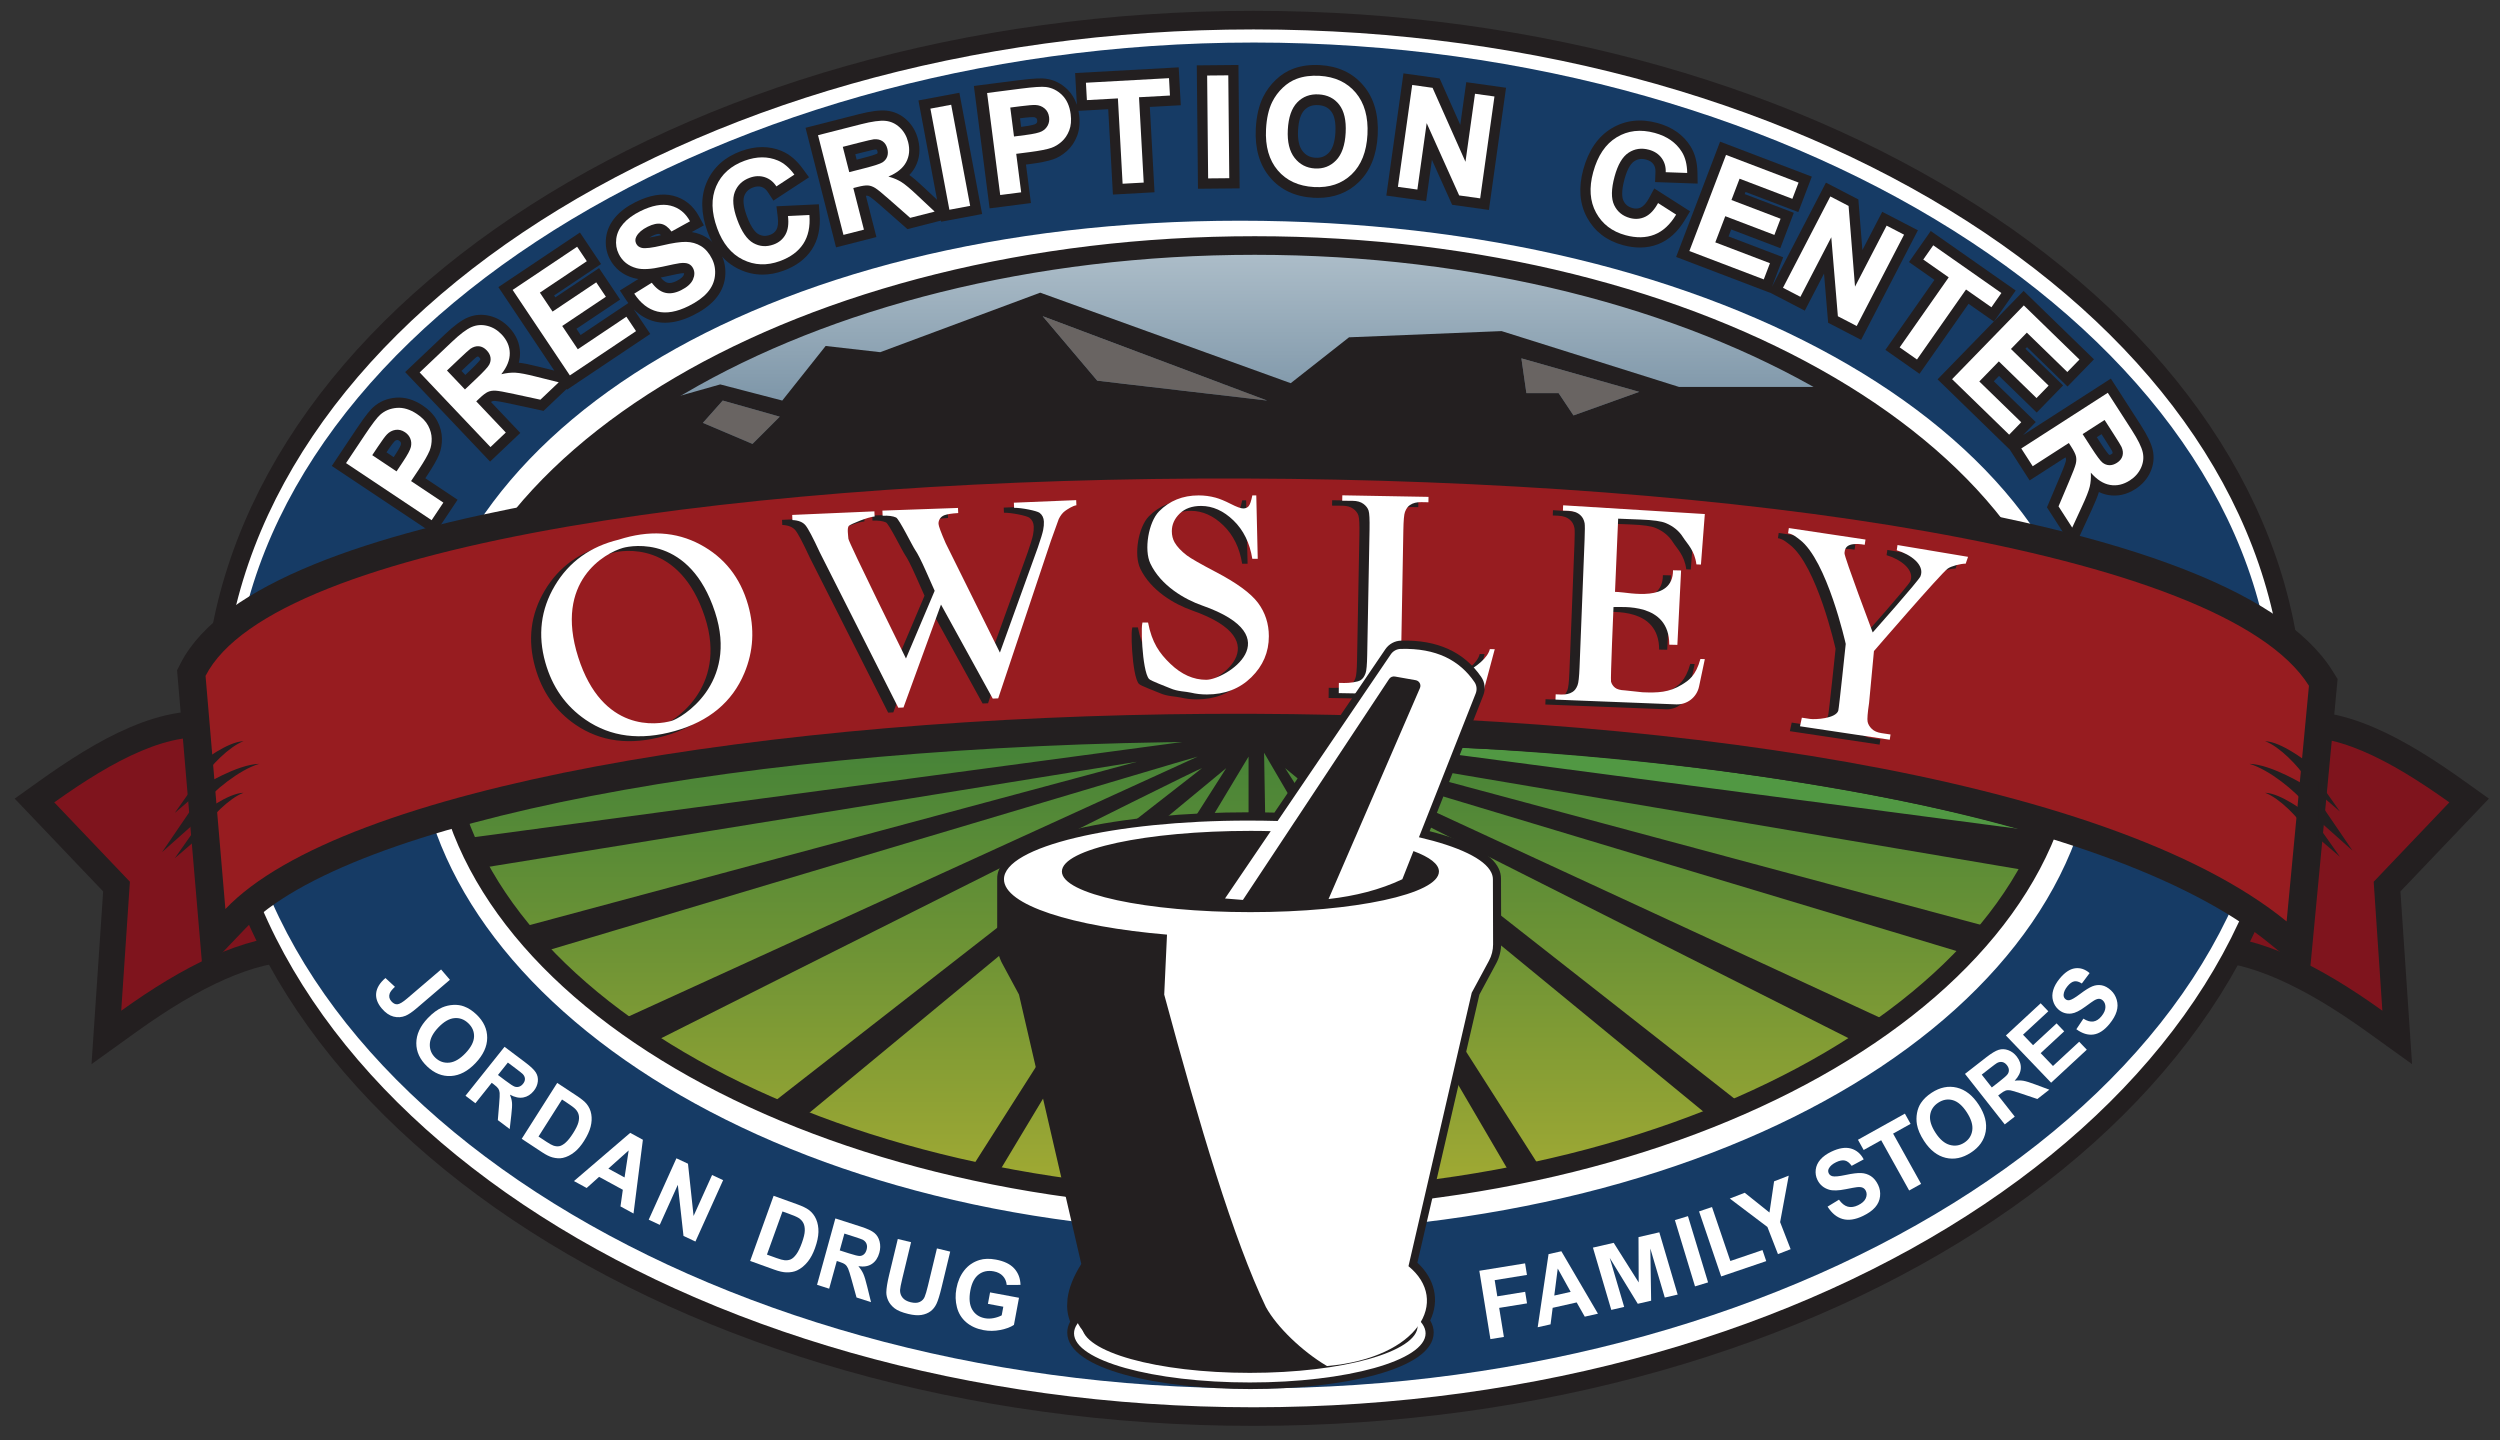 <?xml version="1.0" encoding="UTF-8"?>
<svg xmlns="http://www.w3.org/2000/svg" xmlns:xlink="http://www.w3.org/1999/xlink" viewBox="0 0 671.93 387.135">
  <rect x="0" y="0" width="671.93" height="387.135" fill="#333333" stroke="none"/>
  <defs>
    <linearGradient id="linear-gradient" x1="335.746" y1="108.322" x2="335.746" y2="337.322" gradientUnits="userSpaceOnUse">
      <stop offset=".385" stop-color="#438238"/>
      <stop offset=".638" stop-color="#6d9335"/>
      <stop offset=".965" stop-color="#a9ad33"/>
    </linearGradient>
    <linearGradient id="linear-gradient-2" x1="334.079" y1="13.322" x2="334.079" y2="218.205" gradientUnits="userSpaceOnUse">
      <stop offset=".028" stop-color="#e2e9ee"/>
      <stop offset=".223" stop-color="#b7c6d0"/>
      <stop offset=".652" stop-color="#507089"/>
    </linearGradient>
  </defs>
  <g id="Layer_37" data-name="Layer 37">
    <g>
      <path d="M668.947,214.646l-6.565-4.688c-15.31-10.928-33.203-21.63-49.833-18.155l-3.679.769-26.146,65.574,10.137.175c11.657.2,25.843,6.422,43.368,19.019l12.068,8.675-3.125-46.424,23.775-24.944Z" style="fill: #231f20; stroke-width: 0px;"/>
      <path d="M60.345,191.803c-16.636-3.479-34.525,7.227-49.833,18.155l-6.566,4.688,23.776,24.944-3.125,46.424,12.068-8.675c17.525-12.597,31.711-18.818,43.369-19.019l10.137-.175-26.147-65.574-3.678-.769Z" style="fill: #231f20; stroke-width: 0px;"/>
    </g>
    <path d="M613.981,198.655c12.886-2.693,28.238,5.51,44.333,17l-20.333,21.333,2.333,34.667c-16.781-12.062-32.795-20.084-47.333-20.333l21-52.667Z" style="fill: #7f141d; stroke-width: 0px;"/>
    <path d="M58.912,198.655c-12.886-2.693-28.238,5.51-44.333,17l20.333,21.333-2.333,34.667c16.781-12.062,32.795-20.084,47.333-20.333l-21-52.667Z" style="fill: #7f141d; stroke-width: 0px;"/>
  </g>
  <g id="Layer_35" data-name="Layer 35">
    <path d="M568.246,222.822c0,63.237-104.094,114.5-232.5,114.5s-232.5-51.263-232.5-114.5,104.094-114.5,232.5-114.5,232.5,51.263,232.5,114.5Z" style="fill: url(#linear-gradient); stroke-width: 0px;"/>
    <path d="M321.889,198.875l-201.88,27.135c1.27,2.739,2.68,5.448,4.23,8.115l181.34-29.388-169.81,45.669c1.9,2.264,3.9,4.486,6.01,6.667,47.86-14.317,178.23-53.298,180.13-53.722l-158.5,72.37c2.85,2.078,5.81,4.094,8.86,6.058,34.79-17.501,149.82-75.327,150.81-75.327l-118.64,92.466c2.9,1.272,5.84,2.502,8.84,3.68l116.3-96.146-70.2,110.194c2.38.527,4.79,1.034,7.21,1.52l68.99-114.814v121.637h1.42c1.5,0,3-.01,4.5-.031-.5-38.092-1.63-121.441-1.75-122.64l67.72,115.828c2.73-.548,5.45-1.127,8.13-1.737l-70.19-109.956,116.45,95.629c2.85-1.147,5.66-2.336,8.42-3.566l-117.37-92.063,148.9,75.089c2.89-1.861,5.68-3.783,8.39-5.747l-154.45-71.409,175.85,52.947c2.28-2.357,4.44-4.776,6.49-7.226l-174.01-46.755,184.89,31.332c1.55-2.615,2.95-5.282,4.22-7.97,1.11-2.347,2.11-4.724,3-7.122-78.1-14.245-156.2-21.15-234.3-20.716Z" style="fill: #231f20; stroke-width: 0px;"/>
    <polygon points="114.912 136.822 160.246 50.155 270.246 31.155 374.579 21.155 483.912 52.488 527.246 84.492 553.246 114.488 553.246 145.152 183.912 148.822 114.912 136.822" style="fill: url(#linear-gradient-2); stroke-width: 0px;"/>
    <g>
      <polygon points="340.579 107.658 294.909 102.318 280.249 84.988 340.579 107.658" style="fill: #696462; stroke-width: 0px;"/>
      <g>
        <polygon points="209.579 111.988 202.249 119.318 188.909 113.658 194.249 107.658 209.579 111.988" style="fill: #696462; stroke-width: 0px;"/>
        <polygon points="440.579 105.318 422.909 111.658 418.909 105.658 410.249 105.658 408.909 96.318 440.579 105.318" style="fill: #696462; stroke-width: 0px;"/>
        <path d="M517.909,118.988l-30-15h-36.66l-47.67-15-41,1.67-15.67,12.33-67.33-24.33-43,16-14.67-1.67-11.66,14.67-16.67-4.34-15.33,4.34-9.67-2.67-38,31-14.67,11,26,21.33,300.67-7.66,109.67-10.34-34.34-31.33ZM202.249,119.318l-13.34-5.66,5.34-6,15.33,4.33-7.33,7.33ZM294.909,102.318l-14.66-17.33,60.33,22.67-45.67-5.34ZM422.909,111.658l-4-6h-8.66l-1.34-9.34,31.67,9-17.67,6.34Z" style="fill: #231f20; stroke-width: 0px;"/>
      </g>
    </g>
    <path d="M336.909,5.408C182.449,5.408,57.239,89.428,57.239,193.068c0,103.65,125.21,187.67,279.67,187.67s279.67-84.02,279.67-187.67c0-103.64-125.21-187.66-279.67-187.66ZM337.249,322.658c-120.56,0-218.63-57.57-218.63-128.34,0-70.76,98.07-128.33,218.63-128.33,120.55,0,218.63,57.57,218.63,128.33,0,70.77-98.08,128.34-218.63,128.34Z" style="fill: #fff; stroke-width: 0px;"/>
    <path d="M336.909,5.408C182.449,5.408,57.239,89.428,57.239,193.068c0,103.65,125.21,187.67,279.67,187.67s279.67-84.02,279.67-187.67c0-103.64-125.21-187.66-279.67-187.66ZM337.249,322.658c-120.56,0-218.63-57.57-218.63-128.34,0-70.76,98.07-128.33,218.63-128.33,120.55,0,218.63,57.57,218.63,128.33,0,70.77-98.08,128.34-218.63,128.34Z" style="fill: none; stroke: #231f20; stroke-miterlimit: 10; stroke-width: 5px;"/>
    <path d="M336.909,11.433C188.699,11.433,62.407,93.618,62.407,193.068c0,99.46,126.292,180.09,274.502,180.09,148.22,0,274.337-80.63,274.337-180.09,0-99.45-126.117-181.636-274.337-181.636ZM335.52,331.259c-129.24,0-223.627-65.008-223.627-136.941,0-76.58,92.167-134.997,221.407-134.997,129.23,0,230.268,58.417,230.268,134.997,0,76.59-98.818,136.941-228.048,136.941Z" style="fill: #163b65; stroke-width: 0px;"/>
  </g>
  <g id="Layer_39" data-name="Layer 39">
    <path d="M542.912,222.822c-45.24-12.748-118.168-22.178-168.076-22.178l168.076,22.178" style="fill: #519843; stroke-width: 0px;"/>
  </g>
  <g id="Layer_36" data-name="Layer 36">
    <path d="M626.946,180.357c-13.745-22.072-58.83-38.567-134.002-49.027-64.312-8.949-145.018-12.238-221.426-9.023-59.715,2.511-200.978,12.988-222.95,55.932l-.978,1.912,6.926,81.383,11.488-12.034c27.464-28.772,134.07-49.39,259.245-50.137,61.761-.369,120.457,4.069,169.817,12.828,53.659,9.521,93.347,23.793,114.771,41.276l10.884,8.88,7.548-79.671.016-.168-1.338-2.15Z" style="fill: #231f20; stroke-width: 0px;"/>
    <path d="M55.246,181.655c36.667-71.667,519.667-70.667,565.333,2.667l-6,63.333c-96-78.333-491-69.333-554-3.333l-5.333-62.667Z" style="fill: #971c20; stroke-width: 0px;"/>
    <path d="M65.468,199.21c-3.905,1.446-8.969,6.712-11.083,10.083 0.0 0-.028-4.611-.028-4.611,0,0,6.777-5.347,11.111-5.472Z" style="fill: #231f20; stroke-width: 0px;"/>
    <path d="M65.468,213.072c-3.905,1.446-8.969,6.712-11.083,10.083 0.0 0-.028-4.611-.028-4.611,0,0,6.777-5.347,11.111-5.472Z" style="fill: #231f20; stroke-width: 0px;"/>
    <path d="M69.69,205.294c-5.389,1.581-12.377,7.34-15.295,11.028 0.0 0-.038-5.043-.038-5.043,0,0,9.353-5.848,15.333-5.985Z" style="fill: #231f20; stroke-width: 0px;"/>
    <path d="M608.787,199.21c3.905,1.446,8.969,6.712,11.083,10.083-0.0 0.0.028-4.611.028-4.611,0,0-6.777-5.347-11.111-5.472Z" style="fill: #231f20; stroke-width: 0px;"/>
    <path d="M608.787,213.072c3.905,1.446,8.969,6.712,11.083,10.083-0.0 0.0.028-4.611.028-4.611,0,0-6.777-5.347-11.111-5.472Z" style="fill: #231f20; stroke-width: 0px;"/>
    <path d="M604.564,205.294c5.389,1.581,12.377,7.34,15.295,11.028-0.0 0.0.038-5.043.038-5.043,0,0-9.353-5.848-15.333-5.985Z" style="fill: #231f20; stroke-width: 0px;"/>
    <g>
      <polygon points="52.629 210.461 46.962 218.516 52.629 213.627 52.629 210.461" style="fill: #231f20; stroke-width: 0px;"/>
      <polygon points="52.629 222.627 46.962 230.683 52.629 225.794 52.629 222.627" style="fill: #231f20; stroke-width: 0px;"/>
      <polygon points="52.629 215.738 43.573 229.016 52.629 220.958 52.629 215.738" style="fill: #231f20; stroke-width: 0px;"/>
    </g>
    <g>
      <polygon points="623.243 210.072 628.909 218.127 623.243 213.238 623.243 210.072" style="fill: #231f20; stroke-width: 0px;"/>
      <polygon points="623.243 222.238 628.909 230.294 623.243 225.405 623.243 222.238" style="fill: #231f20; stroke-width: 0px;"/>
      <polygon points="623.243 215.349 632.298 228.627 623.243 220.569 623.243 215.349" style="fill: #231f20; stroke-width: 0px;"/>
    </g>
  </g>
  <g id="Layer_40" data-name="Layer 40">
    <path d="M114.834,127.749c1.54-2.309,2.584-4.137,3.211-5.637.507-1.279.754-2.701.738-4.225-.018-1.608-.442-3.209-1.261-4.758-.829-1.569-2.157-2.971-3.948-4.165-2.346-1.565-4.74-2.267-7.127-2.087-2.371.181-4.433,1.044-6.118,2.554-.639.565-1.806,1.795-4.56,5.924l-6.591,9.88,27.593,18.405,6.215-9.318-8.677-5.788.525-.787ZM106.712,118.266c.082-.014.253-.04.614.201.265.177.35.329.395.442.05.127.092.3.022.608-.019.075-.228.796-1.737,3.059l-.194.291-1.937-1.292c1.444-2.164,1.973-2.761,2.116-2.908.287-.3.526-.372.722-.402Z" style="fill: #231f20; stroke-width: 0px;"/>
    <path d="M189.847,63.79c-1.204-.734-2.523-1.208-3.936-1.416l3.269-1.803-1.303-2.407c-1.588-2.933-3.939-4.806-6.987-5.568-2.92-.728-6.303-.153-10.054,1.71-2.257,1.121-4.071,2.464-5.391,3.992-1.442,1.668-2.3,3.53-2.55,5.533-.251,1.999.063,3.901.933,5.651,1.318,2.654,3.585,4.476,6.555,5.268.376.101.775.178,1.198.233l-4.974,3.093,1.55,2.363c.232.354.474.689.72,1.014l-12.829,8.589-1.117-1.668,11.739-7.859-5.661-8.456-11.739,7.859-.34-.508,12.616-8.447-5.671-8.472-21.924,14.678,15.022,22.437-4.322-1.079c-2.203-.56-3.919-.905-5.212-1.048.234-.877.345-1.753.331-2.627-.041-2.539-1.031-4.849-2.944-6.865-1.49-1.57-3.253-2.612-5.238-3.096-2.057-.501-4.059-.339-5.951.48-1.644.714-3.628,2.186-6.068,4.501l-10.677,10.129,22.828,24.062,8.125-7.708-7.884-8.31c.191-.135.287-.181.307-.19.172-.079.435-.111.76-.097.279.013,1.277.119,4.515.829l8.545,1.845,6.196-5.878.119.178,22.37-14.977-4.442-6.634c1.659,1.657,3.554,2.77,5.674,3.292.879.217,1.791.325,2.733.325,2.346,0,4.883-.671,7.574-2.008,2.502-1.243,4.481-2.683,5.881-4.28,1.54-1.754,2.448-3.76,2.699-5.959.247-2.167-.105-4.227-1.047-6.125-1.009-2.031-2.354-3.569-3.999-4.573ZM125.25,98.535c2.21-2.097,2.711-2.492,2.724-2.505.254-.173.43-.23.505-.22.033.003.161.071.343.263.207.219.277.369.285.423.006.04.014.092-.041.198-.044.071-.495.757-2.952,3.087l-1.048.994-1.031-1.087,1.215-1.153ZM179.432,76.008c-.7-.17-1.36-.815-1.841-1.41.348-.068.704-.143,1.07-.226,2.999-.675,4.026-.854,4.349-.897.441-.056.711-.051.842-.042.021.088.018.251-.13.579-.101.223-.488.818-1.909,1.524-.942.468-1.741.626-2.38.472ZM177.361,63.275c-1.263.3-2.173.468-2.817.562.224-.145.476-.288.753-.425.947-.47,1.48-.543,1.72-.543.074,0,.12.007.142.011.12.024.299.123.517.322-.104.024-.209.049-.315.074Z" style="fill: #231f20; stroke-width: 0px;"/>
    <path d="M220.09,54.902l-11.403.546.355,2.944c.174,1.445.054,2.591-.348,3.315-.374.674-.917,1.123-1.71,1.411-1.173.428-2.149.368-3.16-.197-.623-.348-1.858-1.448-3.116-4.895-1.104-3.027-.958-4.624-.643-5.431.429-1.094,1.166-1.781,2.391-2.228.839-.305,1.551-.344,2.237-.119.677.221,1.207.654,1.668,1.361l1.511,2.316,9.572-6.276-1.714-2.344c-1.654-2.262-3.543-3.848-5.605-4.71-3.354-1.416-7.03-1.414-10.926.007-4.424,1.614-7.532,4.423-9.238,8.349-1.684,3.876-1.616,8.371.204,13.361,1.736,4.76,4.526,8.111,8.291,9.96,2.087,1.025,4.254,1.538,6.483,1.538,1.836,0,3.714-.348,5.624-1.045,3.395-1.239,5.963-3.158,7.632-5.705,1.679-2.561,2.385-5.753,2.098-9.486l-.206-2.672Z" style="fill: #231f20; stroke-width: 0px;"/>
    <path d="M246.847,26.998l5.011,26.7-3.414-3.204c-1.649-1.562-2.98-2.7-4.041-3.457.632-.651,1.156-1.362,1.57-2.132,1.202-2.237,1.463-4.737.776-7.428-.535-2.098-1.566-3.867-3.064-5.259-1.554-1.441-3.38-2.276-5.429-2.481-1.784-.179-4.234.14-7.492.971l-14.261,3.639,8.202,32.138,10.852-2.77-2.832-11.099c.246-.026.35-.017.361-.018.188.016.434.115.71.286.238.148,1.058.728,3.539,2.925l6.561,5.777,9.011-2.299.058.308,11.007-2.066-6.118-32.598-11.007,2.066ZM230.248,42.909l-.37-1.451,1.622-.414c2.954-.754,3.584-.855,3.599-.859.307-.026.486.011.55.054.018.012.098.115.171.397.075.292.062.457.043.507-.014.039-.032.087-.133.153-.072.04-.8.419-4.082,1.256l-1.4.357Z" style="fill: #231f20; stroke-width: 0px;"/>
    <path d="M316.8,18.101l-27.838,1.532.47,8.538c-.542-1.608-1.373-2.981-2.497-4.09-1.693-1.67-3.698-2.66-5.944-2.94-.845-.108-2.538-.184-7.462.45l-11.78,1.514,4.228,32.897,11.108-1.428-1.33-10.345.938-.12c2.754-.354,4.818-.767,6.359-1.278,1.297-.457,2.533-1.203,3.674-2.217,1.201-1.069,2.13-2.439,2.762-4.074.639-1.654.824-3.576.55-5.713-.045-.353-.102-.697-.169-1.033l7.99-.439,1.262,22.937,11.183-.615-1.262-22.937,8.318-.458-.56-10.18ZM274.454,34.098l-.297-2.309c2.584-.332,3.379-.322,3.581-.313.416.02.627.153.778.28.064.054.197.166.252.595.041.317-.018.481-.074.589-.063.121-.166.266-.445.416-.069.035-.749.351-3.447.697l-.348.045Z" style="fill: #231f20; stroke-width: 0px;"/>
    <rect x="321.82" y="17.514" width="11.2" height="33.168" transform="translate(-.312 3.144) rotate(-.55)" style="fill: #231f20; stroke-width: 0px;"/>
    <path d="M366.445,22.993c-2.845-3.371-6.766-5.22-11.651-5.497-2.645-.149-5.059.174-7.172.957-1.692.617-3.278,1.622-4.712,2.985-1.402,1.332-2.551,2.886-3.419,4.63-1.136,2.305-1.799,5.167-1.971,8.506-.277,5.362,1.01,9.773,3.827,13.11,2.827,3.35,6.757,5.19,11.682,5.469.403.023.801.034,1.193.034,4.351,0,8.018-1.404,10.915-4.181,3.141-3.012,4.876-7.289,5.157-12.714.282-5.466-1.011-9.94-3.847-13.299ZM358.922,35.51c-.134,2.597-.723,4.455-1.751,5.521-.98,1.016-2.12,1.45-3.607,1.366-1.485-.084-2.589-.653-3.478-1.793-.928-1.189-1.332-3.067-1.203-5.584.134-2.57.711-4.402,1.717-5.442.959-.992,2.135-1.412,3.694-1.324,1.56.088,2.675.629,3.507,1.701.876,1.128,1.253,2.997,1.12,5.555Z" style="fill: #231f20; stroke-width: 0px;"/>
    <polygon points="392.481 33.559 386.932 21.082 377.209 19.719 372.606 52.566 383.299 54.064 384.856 42.95 390.291 55.044 400.178 56.429 404.782 23.583 394.089 22.085 392.481 33.559" style="fill: #231f20; stroke-width: 0px;"/>
    <path d="M452.869,59.096l1.376-2.3-9.622-6.143-1.412,2.608c-.692,1.28-1.453,2.147-2.199,2.505-.695.334-1.399.386-2.21.165-1.206-.329-1.967-.941-2.466-1.987-.308-.644-.68-2.254.285-5.796.848-3.108,1.889-4.328,2.614-4.804.983-.645,1.981-.78,3.238-.437.862.235,1.464.615,1.896,1.196.424.572.607,1.23.575,2.074l-.104,2.763,11.439.407-.045-2.904c-.044-2.802-.669-5.188-1.854-7.083-1.921-3.094-4.923-5.215-8.923-6.306-4.542-1.239-8.702-.742-12.364,1.478-3.614,2.191-6.155,5.899-7.552,11.024-1.333,4.889-.992,9.236,1.014,12.92,2.027,3.725,5.256,6.213,9.597,7.397,1.603.437,3.147.655,4.623.655,1.732,0,3.372-.301,4.904-.903,2.851-1.121,5.27-3.318,7.191-6.53Z" style="fill: #231f20; stroke-width: 0px;"/>
    <polygon points="505.893 56.928 500.56 67.215 499.476 53.601 490.76 49.083 476.254 77.065 479.274 69.148 464.585 63.546 465.3 61.671 478.501 66.705 482.127 57.196 468.926 52.163 469.144 51.591 483.331 57.001 486.964 47.475 462.312 38.074 450.494 69.065 475.647 78.657 475.662 78.616 485.08 83.498 490.246 73.534 491.35 86.748 500.212 91.343 515.478 61.896 505.893 56.928" style="fill: #231f20; stroke-width: 0px;"/>
    <polygon points="535.914 86.43 541.763 78.08 518.927 62.084 513.079 70.435 519.916 75.225 506.738 94.041 515.911 100.466 529.091 81.651 535.914 86.43" style="fill: #231f20; stroke-width: 0px;"/>
    <path d="M578.596,120.936c-.394-1.748-1.471-3.972-3.292-6.801l-7.964-12.377-23.594,15.183,3.409-3.505-11.27-10.962,1.399-1.439,10.127,9.85,7.096-7.295-10.127-9.85.427-.439,10.883,10.586,7.109-7.309-18.912-18.395-23.126,23.776,19.297,18.77.028-.029,5.421,8.424,9.633-6.199c.097.214.125.316.13.336.031.128.048.365-.047.763-.065.273-.357,1.237-1.655,4.285l-3.405,8.052,7.188,11.168,4.775-10.364c.96-2.059,1.619-3.681,2.001-4.927.817.394,1.658.666,2.519.815,2.502.433,4.956-.11,7.292-1.613,1.821-1.172,3.174-2.71,4.02-4.571.875-1.93,1.089-3.926.635-5.933ZM564.349,118.72l-.781-1.215,1.26-.811.906,1.409c1.649,2.563,1.944,3.129,1.953,3.143.102.235.149.442.122.538-.006.02-.077.128-.323.287-.256.164-.411.191-.468.202-.04-.001-.092-.003-.187-.079-.061-.055-.65-.626-2.482-3.474Z" style="fill: #231f20; stroke-width: 0px;"/>
    <path d="M116.007,139.814l-23.002-15.343,5.06-7.585c1.917-2.874,3.282-4.671,4.095-5.391,1.24-1.111,2.74-1.733,4.499-1.868,1.759-.133,3.555.41,5.385,1.631,1.412.942,2.425,1.995,3.04,3.158.615,1.164.928,2.33.941,3.5.013,1.17-.168,2.23-.544,3.179-.533,1.275-1.513,2.982-2.94,5.122l-2.056,3.082,8.677,5.788-3.153,4.727ZM100.049,122.34l6.527,4.354,1.725-2.587c1.243-1.863,1.953-3.188,2.132-3.977.178-.789.13-1.532-.145-2.23-.274-.698-.752-1.274-1.432-1.728-.837-.558-1.694-.769-2.571-.631-.878.138-1.64.544-2.288,1.22-.481.495-1.29,1.594-2.426,3.297l-1.523,2.283Z" style="fill: #fff; stroke-width: 0px;"/>
    <path d="M131.823,120.161l-19.03-20.059,8.675-8.23c2.182-2.07,3.938-3.394,5.268-3.971,1.331-.577,2.73-.688,4.198-.33,1.468.358,2.765,1.129,3.89,2.315,1.428,1.505,2.157,3.175,2.186,5.01.03,1.835-.73,3.73-2.279,5.685,1.376-.335,2.644-.472,3.804-.411s2.972.404,5.436,1.03l6.205,1.548-4.929,4.677-7.121-1.538c-2.538-.556-4.195-.852-4.97-.888s-1.452.078-2.031.341c-.579.264-1.342.844-2.289,1.743l-.835.793,7.944,8.374-4.122,3.91ZM124.963,104.675l3.05-2.893c1.978-1.876,3.134-3.13,3.471-3.76.336-.631.453-1.279.351-1.945-.102-.666-.439-1.299-1.01-1.901-.64-.675-1.341-1.046-2.102-1.113-.76-.067-1.527.162-2.299.686-.378.272-1.402,1.2-3.073,2.786l-3.217,3.051,4.829,5.09Z" style="fill: #fff; stroke-width: 0px;"/>
    <path d="M153.161,100.901l-15.382-22.976,17.338-11.608,2.602,3.887-12.616,8.447,3.41,5.094,11.74-7.859,2.592,3.871-11.739,7.859,4.187,6.254,13.063-8.746,2.592,3.871-17.785,11.907Z" style="fill: #fff; stroke-width: 0px;"/>
    <path d="M170.465,78.926l4.716-2.932c1.109,1.485,2.31,2.384,3.601,2.697,1.292.313,2.711.086,4.258-.683,1.639-.814,2.705-1.768,3.197-2.862.492-1.094.512-2.097.059-3.01-.291-.585-.713-.996-1.267-1.234s-1.342-.292-2.364-.163c-.696.093-2.234.408-4.611.943-3.058.691-5.377.825-6.958.403-2.224-.594-3.823-1.871-4.796-3.83-.626-1.261-.849-2.622-.666-4.081.182-1.459.815-2.817,1.9-4.071,1.084-1.254,2.595-2.363,4.531-3.325,3.163-1.571,5.882-2.072,8.158-1.504,2.275.569,4.018,1.97,5.228,4.205l-4.979,2.747c-.85-1.164-1.772-1.847-2.764-2.049-.993-.202-2.206.053-3.639.765-1.478.735-2.488,1.608-3.028,2.62-.348.651-.363,1.297-.044,1.939.291.586.792.961,1.503,1.128.904.211,2.737-.012,5.498-.667,2.761-.656,4.887-.971,6.378-.947,1.491.025,2.836.402,4.035,1.133,1.199.732,2.187,1.88,2.965,3.445.705,1.419.964,2.947.777,4.584-.187,1.638-.864,3.122-2.032,4.452-1.168,1.331-2.846,2.541-5.035,3.628-3.186,1.583-5.992,2.075-8.419,1.476-2.427-.598-4.494-2.2-6.202-4.805Z" style="fill: #fff; stroke-width: 0px;"/>
    <path d="M211.782,58.061l5.764-.276c.241,3.125-.311,5.712-1.654,7.761-1.343,2.05-3.434,3.591-6.271,4.626-3.51,1.28-6.825,1.155-9.945-.378-3.12-1.532-5.425-4.342-6.916-8.429-1.577-4.323-1.666-8.095-.266-11.316,1.399-3.221,3.95-5.506,7.653-6.857,3.234-1.179,6.203-1.199,8.908-.057,1.607.672,3.09,1.938,4.45,3.797l-4.831,3.168c-.804-1.233-1.844-2.058-3.12-2.476-1.276-.418-2.624-.368-4.042.15-1.96.715-3.297,1.986-4.014,3.813-.716,1.827-.509,4.288.619,7.383,1.198,3.284,2.652,5.404,4.363,6.359s3.528,1.082,5.451.38c1.419-.517,2.477-1.406,3.176-2.664.698-1.258.923-2.92.674-4.984Z" style="fill: #fff; stroke-width: 0px;"/>
    <path d="M226.697,63.13l-6.837-26.791,11.587-2.957c2.914-.744,5.092-1.043,6.536-.899s2.719.73,3.826,1.758c1.107,1.028,1.863,2.334,2.267,3.918.513,2.01.335,3.824-.533,5.44-.868,1.617-2.456,2.901-4.762,3.853,1.365.379,2.539.877,3.522,1.495.983.619,2.398,1.802,4.244,3.55l4.663,4.377-6.584,1.68-5.468-4.814c-1.945-1.723-3.247-2.788-3.906-3.198-.659-.409-1.306-.64-1.94-.692-.634-.053-1.583.083-2.848.406l-1.116.285,2.854,11.184-5.505,1.405ZM228.257,46.264l4.073-1.039c2.641-.674,4.262-1.205,4.863-1.591.601-.387,1.019-.896,1.255-1.527.235-.631.25-1.349.045-2.153-.23-.901-.661-1.567-1.292-1.996-.631-.429-1.412-.603-2.342-.522-.462.053-1.809.365-4.041.934l-4.296,1.097,1.735,6.798Z" style="fill: #fff; stroke-width: 0px;"/>
    <path d="M255.168,56.376l-5.1-27.175,5.584-1.048,5.1,27.175-5.584,1.048Z" style="fill: #fff; stroke-width: 0px;"/>
    <path d="M268.828,52.417l-3.525-27.424,9.043-1.162c3.427-.441,5.678-.59,6.754-.45,1.652.206,3.106.929,4.362,2.168,1.256,1.24,2.024,2.951,2.305,5.133.216,1.684.088,3.139-.387,4.367-.475,1.227-1.149,2.23-2.023,3.008-.874.778-1.793,1.336-2.755,1.675-1.312.435-3.243.816-5.794,1.144l-3.674.472,1.33,10.345-5.635.724ZM271.534,28.908l1.001,7.782,3.084-.397c2.221-.286,3.687-.619,4.399-1.003.712-.383,1.241-.908,1.588-1.573s.468-1.404.364-2.215c-.128-.997-.532-1.782-1.212-2.354-.68-.571-1.487-.88-2.422-.925-.689-.038-2.049.073-4.079.334l-2.723.35Z" style="fill: #fff; stroke-width: 0px;"/>
    <path d="M301.724,49.385l-1.262-22.937-8.337.458-.257-4.67,22.328-1.229.257,4.671-8.318.458,1.262,22.937-5.673.312Z" style="fill: #fff; stroke-width: 0px;"/>
    <path d="M324.712,47.949l-.265-27.649,5.682-.054.266,27.648-5.682.055Z" style="fill: #fff; stroke-width: 0px;"/>
    <path d="M340.274,34.73c.152-2.944.708-5.39,1.668-7.339.715-1.436,1.655-2.707,2.821-3.814,1.165-1.107,2.421-1.906,3.767-2.397,1.789-.663,3.828-.93,6.115-.8,4.14.235,7.384,1.743,9.733,4.525,2.349,2.783,3.402,6.526,3.159,11.231-.242,4.666-1.663,8.246-4.265,10.741-2.603,2.495-5.968,3.626-10.095,3.392-4.178-.237-7.433-1.736-9.764-4.497s-3.377-6.442-3.139-11.042ZM346.129,34.864c-.169,3.272.437,5.795,1.82,7.567s3.205,2.722,5.466,2.85c2.261.128,4.161-.604,5.698-2.198s2.392-4.066,2.565-7.417c.172-3.312-.407-5.822-1.734-7.532-1.328-1.71-3.16-2.631-5.499-2.763s-4.266.586-5.782,2.154c-1.516,1.569-2.36,4.015-2.533,7.34Z" style="fill: #fff; stroke-width: 0px;"/>
    <path d="M375.721,50.217l3.837-27.382,5.475.767,8.843,19.884,2.562-18.286,5.228.732-3.838,27.382-5.646-.791-8.732-19.431-2.502,17.857-5.228-.732Z" style="fill: #fff; stroke-width: 0px;"/>
    <path d="M445.639,54.575l4.863,3.105c-1.609,2.689-3.553,4.482-5.833,5.379-2.281.896-4.878.948-7.791.153-3.605-.983-6.238-3.001-7.9-6.053s-1.919-6.678-.775-10.875c1.211-4.44,3.317-7.57,6.32-9.39s6.405-2.213,10.208-1.176c3.321.905,5.756,2.605,7.304,5.099.923,1.477,1.403,3.367,1.439,5.671l-5.773-.206c.056-1.471-.316-2.745-1.117-3.823-.8-1.078-1.928-1.816-3.385-2.213-2.013-.549-3.839-.284-5.479.793-1.641,1.078-2.894,3.206-3.76,6.384-.919,3.372-.957,5.943-.112,7.71.844,1.768,2.254,2.922,4.23,3.46,1.456.397,2.834.284,4.131-.34,1.297-.624,2.44-1.85,3.43-3.678Z" style="fill: #fff; stroke-width: 0px;"/>
    <path d="M454.055,67.47l9.852-25.835,19.496,7.434-1.667,4.37-14.187-5.41-2.184,5.727,13.201,5.034-1.66,4.353-13.201-5.034-2.681,7.031,14.689,5.602-1.661,4.353-19.998-7.626Z" style="fill: #fff; stroke-width: 0px;"/>
    <path d="M479.214,77.35l12.726-24.547,4.907,2.544,1.727,21.693,8.498-16.393,4.686,2.429-12.726,24.548-5.061-2.624-1.773-21.229-8.299,16.008-4.686-2.429Z" style="fill: #fff; stroke-width: 0px;"/>
    <path d="M510.58,93.364l13.179-18.816-6.838-4.79,2.684-3.831,18.315,12.83-2.684,3.831-6.823-4.779-13.18,18.816-4.653-3.26Z" style="fill: #fff; stroke-width: 0px;"/>
    <path d="M524.665,101.907l19.278-19.821,14.956,14.548-3.261,3.353-10.883-10.586-4.274,4.394,10.127,9.85-3.249,3.339-10.127-9.85-5.247,5.395,11.27,10.961-3.249,3.339-15.342-14.922Z" style="fill: #fff; stroke-width: 0px;"/>
    <path d="M543.262,120.534l23.252-14.962,6.471,10.056c1.627,2.529,2.601,4.501,2.921,5.916.32,1.415.167,2.81-.457,4.186-.625,1.376-1.625,2.506-3,3.391-1.744,1.123-3.522,1.528-5.329,1.215-1.808-.312-3.529-1.412-5.162-3.298.073,1.414-.029,2.685-.304,3.814-.276,1.128-.95,2.844-2.024,5.149l-2.676,5.808-3.678-5.714,2.837-6.71c1.018-2.39,1.618-3.963,1.798-4.717.179-.755.194-1.441.043-2.059-.152-.618-.58-1.476-1.286-2.574l-.623-.969-9.707,6.246-3.074-4.778ZM559.755,116.678l2.275,3.535c1.475,2.292,2.49,3.662,3.048,4.11.558.448,1.172.683,1.846.707.673.023,1.358-.19,2.056-.639.783-.503,1.278-1.122,1.485-1.857.207-.735.126-1.53-.246-2.387-.197-.421-.918-1.6-2.164-3.538l-2.399-3.729-5.901,3.796Z" style="fill: #fff; stroke-width: 0px;"/>
    <path d="M118.547,260.563l2.376,2.779-8.955,7.656c-1.171,1.001-2.157,1.67-2.959,2.008-1.055.435-2.134.51-3.24.226-1.105-.283-2.155-1.006-3.148-2.168-1.165-1.362-1.671-2.745-1.518-4.148s.983-2.754,2.49-4.053l2.556,2.364c-.784.725-1.257,1.33-1.419,1.817-.25.735-.113,1.411.414,2.027.532.621,1.089.905,1.673.853.583-.054,1.448-.569,2.593-1.549l9.138-7.812Z" style="fill: #fff; stroke-width: 0px;"/>
    <path d="M114.968,273.657c1.307-1.373,2.604-2.335,3.892-2.886.953-.402,1.948-.63,2.985-.683,1.037-.054,1.989.081,2.856.404,1.159.425,2.274,1.146,3.346,2.166,1.939,1.846,2.905,3.938,2.897,6.278-.008,2.34-1.057,4.608-3.145,6.804-2.071,2.177-4.269,3.33-6.594,3.461-2.325.13-4.455-.725-6.388-2.564-1.958-1.862-2.933-3.955-2.924-6.277.008-2.322,1.033-4.557,3.075-6.703ZM117.794,276.17c-1.453,1.527-2.209,3.012-2.271,4.455-.061,1.442.438,2.668,1.498,3.677,1.06,1.008,2.301,1.443,3.724,1.309,1.423-.136,2.879-.985,4.366-2.549,1.47-1.545,2.236-3.013,2.298-4.402.062-1.39-.455-2.605-1.551-3.648-1.096-1.042-2.345-1.497-3.748-1.365-1.402.132-2.842.974-4.317,2.524Z" style="fill: #fff; stroke-width: 0px;"/>
    <path d="M125.109,294.508l10.498-13.158,5.618,4.233c1.413,1.064,2.345,1.956,2.796,2.675.452.718.629,1.524.532,2.419-.098.895-.457,1.731-1.077,2.508-.788.987-1.73,1.583-2.826,1.787-1.096.204-2.292-.047-3.585-.754.31.77.493,1.497.548,2.181.056.684-.006,1.778-.185,3.281l-.434,3.783-3.192-2.405.355-4.316c.131-1.539.176-2.538.136-2.994-.04-.457-.162-.841-.365-1.152-.204-.312-.612-.699-1.225-1.161l-.541-.407-4.383,5.492-2.669-2.01ZM133.837,288.925l1.975,1.488c1.281.964,2.123,1.513,2.528,1.646.405.132.802.135,1.193.007.39-.128.743-.389,1.058-.784.353-.443.52-.889.499-1.341-.02-.451-.218-.875-.593-1.273-.193-.193-.83-.697-1.912-1.513l-2.083-1.569-2.664,3.339Z" style="fill: #fff; stroke-width: 0px;"/>
    <path d="M149.762,291.056l5.31,3.504c1.198.79,2.05,1.488,2.557,2.093.679.817,1.109,1.755,1.291,2.815.181,1.059.124,2.173-.171,3.34-.296,1.167-.89,2.455-1.784,3.863-.785,1.237-1.609,2.205-2.472,2.907-1.054.856-2.129,1.401-3.226,1.638-.83.179-1.764.131-2.803-.148-.776-.211-1.7-.671-2.773-1.379l-5.468-3.607,9.54-15.026ZM151.054,295.515l-6.318,9.952,2.17,1.431c.811.535,1.427.874,1.848,1.016.55.188,1.072.238,1.57.148.497-.088,1.058-.405,1.682-.949.624-.543,1.304-1.396,2.042-2.557s1.205-2.119,1.404-2.87.232-1.417.099-1.999c-.132-.581-.431-1.113-.896-1.594-.345-.363-1.11-.936-2.294-1.718l-1.305-.861Z" style="fill: #fff; stroke-width: 0px;"/>
    <path d="M170.272,326.161l-3.505-1.91.63-4.471-6.378-3.476-3.34,2.995-3.417-1.862,15.119-12.957,3.407,1.856-2.516,19.824ZM167.864,316.463l1.105-7.262-5.459,4.89,4.354,2.372Z" style="fill: #fff; stroke-width: 0px;"/>
    <path d="M174.355,327.819l7.447-16.498,3.109,1.453,1.504,14.047,4.973-11.018,2.969,1.388-7.447,16.499-3.206-1.5-1.524-13.742-4.856,10.759-2.969-1.388Z" style="fill: #fff; stroke-width: 0px;"/>
    <path d="M207.925,321.398l6.309,2.272c1.423.512,2.467,1.014,3.133,1.506.894.664,1.559,1.511,1.997,2.541.437,1.029.641,2.171.611,3.424-.03,1.254-.34,2.7-.931,4.341-.52,1.441-1.142,2.62-1.867,3.537-.886,1.12-1.868,1.932-2.945,2.435-.814.382-1.79.557-2.929.524-.851-.028-1.914-.271-3.189-.73l-6.495-2.34,6.306-17.51ZM210.31,325.603l-4.177,11.598,2.577.929c.964.347,1.68.542,2.147.584.611.059,1.164-.017,1.656-.227.492-.209.997-.664,1.512-1.364s1.018-1.728,1.505-3.081.745-2.435.773-3.243-.095-1.492-.369-2.049c-.273-.558-.707-1.024-1.301-1.4-.442-.284-1.367-.681-2.773-1.188l-1.551-.559Z" style="fill: #fff; stroke-width: 0px;"/>
    <path d="M219.598,345.319l4.923-17.837,6.859,2.204c1.725.555,2.934,1.117,3.626,1.689.693.571,1.162,1.342,1.406,2.312.243.971.219,1.982-.071,3.037-.369,1.338-1.03,2.329-1.983,2.973-.953.643-2.168.851-3.648.622.579.681,1.023,1.366,1.332,2.058.308.69.66,1.854,1.055,3.492l1.01,4.112-3.897-1.252-1.285-4.639c-.454-1.656-.785-2.714-.994-3.174s-.467-.812-.775-1.057c-.308-.245-.836-.487-1.585-.729l-.661-.212-2.055,7.446-3.259-1.048ZM225.698,336.073l2.411.775c1.563.502,2.559.743,2.989.722.429-.021.803-.174,1.122-.461.319-.286.552-.696.7-1.231.166-.601.154-1.132-.033-1.594-.188-.463-.533-.827-1.034-1.095-.253-.125-1.04-.4-2.361-.825l-2.543-.816-1.249,4.525Z" style="fill: #fff; stroke-width: 0px;"/>
    <path d="M241.303,333.004l3.567.859-2.361,9.8c-.375,1.556-.574,2.574-.596,3.056-.026.777.194,1.46.661,2.046.466.587,1.197,1.001,2.193,1.24,1.012.244,1.827.217,2.443-.084.616-.3,1.051-.745,1.304-1.337.253-.593.552-1.604.897-3.036l2.412-10.009,3.567.859-2.29,9.503c-.523,2.173-.99,3.684-1.398,4.534s-.947,1.521-1.614,2.014c-.667.492-1.478.817-2.434.975-.956.156-2.133.067-3.53-.27-1.687-.406-2.918-.915-3.694-1.523-.775-.609-1.339-1.294-1.692-2.053-.353-.76-.525-1.509-.517-2.247.017-1.093.27-2.651.757-4.676l2.326-9.651Z" style="fill: #fff; stroke-width: 0px;"/>
    <path d="M265.528,350.441l.574-3.083,7.774,1.447-1.357,7.289c-.895.607-2.113,1.063-3.652,1.366-1.54.303-3.045.318-4.515.044-1.869-.348-3.423-1.052-4.662-2.113-1.24-1.062-2.07-2.404-2.491-4.028-.42-1.623-.467-3.312-.141-5.068.355-1.905,1.06-3.526,2.116-4.862,1.055-1.336,2.408-2.259,4.058-2.77,1.258-.395,2.741-.433,4.447-.115,2.218.413,3.861,1.212,4.931,2.396,1.069,1.185,1.626,2.651,1.671,4.398l-3.71.02c-.085-.945-.426-1.743-1.023-2.393-.598-.649-1.417-1.07-2.457-1.265-1.576-.293-2.924-.015-4.045.836s-1.869,2.282-2.243,4.296c-.404,2.172-.236,3.888.504,5.149.74,1.261,1.874,2.034,3.401,2.318.755.141,1.541.13,2.357-.033.816-.162,1.537-.408,2.162-.74l.432-2.321-4.131-.769Z" style="fill: #fff; stroke-width: 0px;"/>
    <path d="M400.58,359.919l-2.979-18.371,12.296-1.994.504,3.108-8.674,1.406.705,4.349,7.487-1.215.504,3.108-7.487,1.214,1.266,7.808-3.621.587Z" style="fill: #fff; stroke-width: 0px;"/>
    <path d="M429.484,353.083l-3.545.798-2.174-3.825-6.451,1.45-.567,4.442-3.457.777,2.916-19.65,3.445-.774,9.833,16.782ZM422.151,347.217l-3.474-6.267-.929,7.257,4.404-.99Z" style="fill: #fff; stroke-width: 0px;"/>
    <path d="M433.067,352.062l-4.933-16.737,5.583-1.287,6.717,10.644-.05-12.181,5.595-1.29,4.933,16.737-3.466.799-3.883-13.175.215,14.021-3.591.828-7.538-12.332,3.883,13.174-3.465.8Z" style="fill: #fff; stroke-width: 0px;"/>
    <path d="M455.572,345.738l-5.408-17.809,3.511-1.066,5.408,17.809-3.511,1.066Z" style="fill: #fff; stroke-width: 0px;"/>
    <path d="M462.603,343.07l-5.943-17.476,3.474-1.182,4.934,14.508,8.637-2.937,1.01,2.969-12.11,4.117Z" style="fill: #fff; stroke-width: 0px;"/>
    <path d="M477.867,337.075l-2.836-7.301-10.108-7.636,4.01-1.558,6.652,5.314,1.238-8.381,3.939-1.53-2.314,12.489,2.827,7.277-3.408,1.324Z" style="fill: #fff; stroke-width: 0px;"/>
    <path d="M491.201,324.309l3.063-1.868c.726,1.013,1.509,1.637,2.351,1.87.841.234,1.765.109,2.77-.374,1.065-.513,1.756-1.129,2.074-1.851.318-.721.328-1.391.031-2.008-.19-.396-.467-.68-.828-.849-.36-.169-.874-.221-1.539-.154-.453.049-1.453.229-2.999.541-1.988.402-3.498.447-4.528.136-1.449-.439-2.493-1.323-3.132-2.649-.41-.854-.559-1.768-.443-2.738.115-.972.524-1.865,1.227-2.683.703-.816,1.684-1.528,2.942-2.133,2.055-.989,3.824-1.271,5.307-.849,1.482.424,2.62,1.393,3.414,2.908l-3.235,1.739c-.556-.794-1.157-1.268-1.805-1.421-.646-.154-1.436-.007-2.366.44-.961.462-1.615,1.026-1.965,1.692-.226.428-.233.858-.024,1.293.191.396.519.657.981.782.59.158,1.782.044,3.577-.341,1.796-.385,3.179-.554,4.149-.51.971.046,1.848.323,2.63.835.782.511,1.429,1.297,1.938,2.356.462.961.635,1.987.517,3.076-.117,1.09-.555,2.068-1.312,2.935s-1.847,1.642-3.269,2.326c-2.07.996-3.896,1.271-5.477.824s-2.931-1.556-4.05-3.328Z" style="fill: #fff; stroke-width: 0px;"/>
    <path d="M513.131,319.974l-7.523-13.51-4.71,2.624-1.532-2.751,12.616-7.025,1.531,2.751-4.7,2.617,7.523,13.51-3.205,1.784Z" style="fill: #fff; stroke-width: 0px;"/>
    <path d="M517.128,306.651c-1.035-1.588-1.672-3.072-1.911-4.452-.171-1.02-.163-2.04.024-3.062s.538-1.917,1.053-2.687c.68-1.029,1.64-1.948,2.879-2.756,2.242-1.462,4.502-1.919,6.777-1.371s4.24,2.091,5.895,4.629c1.641,2.517,2.256,4.922,1.847,7.214-.409,2.293-1.731,4.168-3.968,5.625-2.264,1.476-4.524,1.941-6.782,1.397-2.259-.544-4.196-2.056-5.813-4.538ZM520.225,304.481c1.15,1.765,2.421,2.844,3.811,3.236,1.391.393,2.698.188,3.923-.609,1.226-.799,1.937-1.906,2.133-3.322s-.295-3.028-1.473-4.837c-1.165-1.786-2.416-2.87-3.754-3.251-1.338-.38-2.641-.158-3.907.668-1.268.825-1.998,1.937-2.193,3.331-.195,1.396.292,2.99,1.461,4.784Z" style="fill: #fff; stroke-width: 0px;"/>
    <path d="M538.821,302.211l-10.687-13.582,5.662-4.414c1.424-1.11,2.555-1.794,3.392-2.053.838-.259,1.695-.227,2.574.094.879.322,1.634.884,2.266,1.687.802,1.018,1.171,2.089,1.105,3.212-.065,1.122-.615,2.225-1.648,3.31.854-.108,1.634-.101,2.338.017s1.793.455,3.266,1.011l3.712,1.381-3.217,2.508-4.27-1.44c-1.523-.518-2.519-.815-2.99-.892-.47-.076-.889-.054-1.253.065-.365.12-.856.421-1.474.903l-.546.425,4.462,5.67-2.69,2.097ZM535.344,292.276l1.99-1.552c1.291-1.006,2.053-1.689,2.287-2.05.234-.362.335-.75.303-1.163-.033-.413-.209-.824-.529-1.231-.36-.457-.77-.733-1.231-.827s-.938-.009-1.433.257c-.242.139-.909.634-1.999,1.484l-2.1,1.637,2.712,3.446Z" style="fill: #fff; stroke-width: 0px;"/>
    <path d="M551.285,291.006l-12.157-12.696,9.344-8.655,2.057,2.148-6.8,6.298,2.695,2.815,6.327-5.861,2.048,2.139-6.327,5.86,3.309,3.455,7.041-6.521,2.048,2.139-9.585,8.878Z" style="fill: #fff; stroke-width: 0px;"/>
    <path d="M558.062,276.633l1.898-2.848c.977.627,1.861.882,2.653.767.793-.115,1.524-.582,2.193-1.401.71-.868,1.068-1.686,1.074-2.453s-.227-1.37-.701-1.807c-.304-.281-.638-.428-1.003-.44s-.814.139-1.35.454c-.363.218-1.139.764-2.325,1.638-1.526,1.126-2.779,1.747-3.757,1.864-1.377.165-2.575-.222-3.591-1.164-.655-.606-1.109-1.365-1.364-2.278s-.235-1.869.061-2.87c.295-1.001.862-2.014,1.701-3.04,1.37-1.675,2.754-2.609,4.154-2.801s2.707.237,3.922,1.286l-2.09,2.8c-.754-.495-1.432-.687-2.031-.576-.6.112-1.209.547-1.829,1.305-.641.783-.987,1.539-1.039,2.269-.035.469.114.858.448,1.166.304.281.673.389,1.107.321.553-.086,1.514-.646,2.884-1.681s2.472-1.72,3.304-2.053c.832-.334,1.669-.422,2.512-.266.842.156,1.669.609,2.482,1.361.736.681,1.252,1.532,1.548,2.552.295,1.019.282,2.062-.041,3.129-.323,1.066-.958,2.179-1.906,3.338-1.38,1.687-2.814,2.635-4.305,2.844-1.491.21-3.026-.262-4.608-1.417Z" style="fill: #fff; stroke-width: 0px;"/>
  </g>
  <g id="Layer_41" data-name="Layer 41">
    <g>
      <path d="M163.579,146.359c8.094-2.604,15.391-2.17,21.89,1.302,6.499,3.472,10.792,8.901,12.879,16.286,1.783,6.31,1.446,12.4-1.011,18.269-3.251,7.785-9.482,12.978-18.693,15.581-9.237,2.61-17.236,1.595-23.997-3.044-5.342-3.666-8.942-8.789-10.8-15.368-2.087-7.385-1.233-14.275,2.561-20.668,3.794-6.393,9.518-10.512,17.172-12.358ZM164.697,148.579c-4.694,1.326-18.573,8.874-12.013,29.394,6.5,20.333,21.208,18.196,25.069,17.105,2.599-.734,18.083-9.816,11.681-29.286-6.77-20.591-22.188-17.933-24.737-17.213Z" style="fill: #231f20; stroke-width: 0px;"/>
      <path d="M286.517,135.743l.06,1.377c-.949.116-2.471,1.099-3.103,1.574-.632.475-1.178,1.183-1.639,2.122-.138.304-.843,2.261-2.116,5.871l-14.159,42.332-1.465.064-13.911-25.276-10.083,27.667-1.39.06-21.079-41.702c-1.884-4.068-3.182-6.522-3.896-7.361-.714-.839-1.876-1.298-3.485-1.377l-.06-1.377,22.093-.96.06,1.377c-1.777.127-6.341,2.002-6.909,2.511-.568.509-.172,2.755-.14,3.474.041.943,15.474,32.187,15.474,32.187l7.713-18.192-2.337-5.266c-1.279-2.877-2.254-4.792-2.922-5.745-.669-.952-4.279-8.307-5.111-8.693-.833-.386-2.038-.545-3.616-.477l-.06-1.377,20.315-.716.06,1.377c-1.727.1-2.961.291-3.702.571-.519.196-.919.506-1.202.928s-.412.894-.39,1.415c.025.571.664,2.295,1.918,5.173l14.583,29.418,10.202-28.281c.779-2.271,1.252-3.82,1.417-4.647.164-.827.232-1.588.202-2.283-.044-1.017-.43-1.802-1.156-2.355-.727-.552-4.874-1.385-6.854-1.348l-.06-1.377,16.75-.689Z" style="fill: #231f20; stroke-width: 0px;"/>
      <path d="M334.926,134.473l.391,17.042h-1.456c-.687-4.273-2.374-7.71-5.062-10.312-2.688-2.601-5.595-3.902-8.721-3.902-2.415,0-4.328.685-5.737,2.055-1.409,1.371-2.113,2.947-2.113,4.732,0,1.131.248,2.136.746,3.016.687,1.182,1.788,2.351,3.304,3.506,1.113.829,3.682,2.3,7.709,4.411,5.636,2.941,9.437,5.718,11.403,8.332,1.942,2.614,2.913,5.605,2.913,8.973,0,4.274-1.57,7.949-4.707,11.028-3.139,3.079-7.122,4.618-11.954,4.618-1.516,0-2.949-.164-4.298-.49-1.35-.327-3.538-.272-5.574-1.177-1.137-.503-5.172-1.958-5.667-2.5-1.903-2.083-2.379-16.187-1.583-15.174l1.315-0c1.042,5.429,3.049,8.266,6.021,11.119,2.972,2.853,6.175,4.279,9.609,4.279,5.222,0,23.055-11.502-1.123-19.98-4.664-1.636-11.036-5.303-13.872-11.236-1.783-3.73-.505-11.178,2.314-14.043,2.818-2.865,6.37-4.298,10.657-4.298,1.563,0,3.078.202,4.547.604,1.113.302,2.469.861,4.068,1.677,1.598.817,2.717,1.226,3.357,1.226.616,0,1.101-.201,1.456-.604.356-.402.687-1.369.995-2.903h1.066Z" style="fill: #231f20; stroke-width: 0px;"/>
      <path d="M399.017,175.806l-3.343,12.495-38.58-.694.026-2.745,1.442.026c1.26.023,3.641-.233,4.42-.768.562-.356,1-.975,1.316-1.858.246-.623.393-2.267.441-4.934l.629-33.673c.049-2.718-.038-4.419-.261-5.103-.223-.683-.688-1.287-1.394-1.809-.707-.523-1.669-.795-2.886-.817l-2.803-.026.026-1.451,23.168.417-.026,1.451-1.89-.034c-1.261-.023-2.28.233-3.059.768-.562.356-1.011.976-1.348,1.858-.247.623-.393,2.267-.441,4.933l-.609,33.871c-.049,2.718.048,4.451.291,5.201s.735,1.314,1.476,1.693c.529.245,1.82.386,3.871.423l3.621.065c2.307.041,13.414-4.455,14.6-9.312l1.313.024Z" style="fill: #231f20; stroke-width: 0px;"/>
      <path d="M432.187,140.716l-.847,19.683.865.034c2.755.109,14.729,2.957,14.729-5.841l2.167.048-1,20-2.17-.048c0-11.452-12.926-10.037-14.997-10.119,0,0-.842,19.403-.664,20.053.178.65.535,1.192,1.075,1.624.539.433,1.428.673,2.666.722l4.723.508c4.056.16,7.118.093,10.618-2.073,1.735-1.074,3.693-2.301,4.943-6.88l1.185.047-1.555,7.37c-.608,2.881-3.205,4.903-6.147,4.787l-32.438-1.279.056-1.425,1.441.057c1.26.05,2.284-.18,3.074-.689.569-.337,1.02-.937,1.354-1.798.259-.607.44-2.22.544-4.84l1.355-34.356c.093-2.362.097-3.815.011-4.359-.177-.907-.545-1.616-1.103-2.126-.784-.751-1.879-1.154-3.288-1.21l-1.441-.057.056-1.425,38.081,2.35-1.044,13.583-1.217-.048c-.471-3.799-2.532-5.597-3.588-7.285-1.055-1.687-2.593-2.957-4.612-3.808-1.178-.509-3.41-.829-6.698-.958l-6.131-.242Z" style="fill: #231f20; stroke-width: 0px;"/>
      <path d="M526.229,150.98l-.628,1.827c-1.45.016-3.958.685-4.833,1.333-1.796,1.262-19.833,22.167-19.833,22.167l-1.307,13.957c-.4,2.667-.533,4.342-.397,5.025s.51,1.323,1.122,1.922c.611.598,1.489.982,2.63,1.154l2.409.361-.211,1.41-24.12-3.617.499-2.308,2.25.337c1.268.19,6.875-.074,7.542-2.241.194-.631,2-17.917,2-17.917,0,0-5-22.5-12.383-28.044-.914-.686-1.747-1.463-3.116-1.694l.211-1.41,20.602,3.09-.211,1.41-.919-.138c-4.454-.495-4.402,1.505-4.517,2.369-.122.917,7.583,21.333,7.583,21.333,0,0,12.36-13.917,12.833-15.083,1.25-3.083-2.667-5.917-6.378-7.007l.211-1.41,18.961,3.173Z" style="fill: #231f20; stroke-width: 0px;"/>
    </g>
    <path d="M166.307,145.041c8.094-2.604,15.391-2.17,21.89,1.302,6.499,3.472,10.792,8.901,12.879,16.286,1.783,6.31,1.446,12.4-1.011,18.269-3.251,7.785-9.482,12.978-18.693,15.581-9.237,2.61-17.236,1.595-23.997-3.044-5.342-3.666-8.942-8.789-10.8-15.368-2.087-7.385-1.233-14.275,2.561-20.668,3.794-6.393,9.518-10.512,17.172-12.358ZM167.425,147.261c-4.694,1.326-18.573,8.874-12.013,29.394,6.5,20.333,21.208,18.196,25.069,17.105,2.599-.734,18.083-9.816,11.681-29.286-6.77-20.591-22.188-17.933-24.737-17.213Z" style="fill: #fff; stroke-width: 0px;"/>
    <path d="M289.246,134.425l.06,1.377c-.949.116-2.471,1.099-3.103,1.574-.632.475-1.178,1.183-1.639,2.122-.138.304-.843,2.261-2.116,5.871l-14.159,42.332-1.465.064-13.911-25.276-10.083,27.667-1.39.06-21.079-41.702c-1.884-4.068-3.182-6.522-3.896-7.361-.714-.839-1.876-1.298-3.485-1.377l-.06-1.377,22.093-.96.06,1.377c-1.777.127-6.341,2.002-6.909,2.511-.568.509-.172,2.755-.14,3.474.041.943,15.474,32.187,15.474,32.187l7.713-18.192-2.337-5.266c-1.279-2.877-2.254-4.792-2.922-5.745-.669-.952-4.279-8.307-5.111-8.693-.833-.386-2.038-.545-3.616-.477l-.06-1.377,20.315-.716.06,1.377c-1.727.1-2.961.291-3.702.571-.519.196-.919.506-1.202.928s-.412.894-.39,1.415c.025.571.664,2.295,1.918,5.173l14.583,29.418,10.202-28.281c.779-2.271,1.252-3.82,1.417-4.647.164-.827.232-1.588.202-2.283-.044-1.017-.43-1.802-1.156-2.355-.727-.552-4.874-1.385-6.854-1.348l-.06-1.377,16.75-.689Z" style="fill: #fff; stroke-width: 0px;"/>
    <path d="M337.654,133.155l.391,17.042h-1.456c-.687-4.273-2.374-7.71-5.062-10.312-2.688-2.601-5.595-3.902-8.721-3.902-2.415,0-4.328.685-5.737,2.055-1.409,1.371-2.113,2.947-2.113,4.732,0,1.131.248,2.136.746,3.016.687,1.182,1.788,2.351,3.304,3.506,1.113.829,3.682,2.3,7.709,4.411,5.636,2.941,9.437,5.718,11.403,8.332,1.942,2.614,2.913,5.605,2.913,8.973,0,4.274-1.57,7.949-4.707,11.028-3.139,3.079-7.122,4.618-11.954,4.618-1.516,0-2.949-.164-4.298-.49-1.35-.327-3.538-.272-5.574-1.177-1.137-.503-5.172-1.958-5.667-2.5-1.903-2.083-2.379-16.187-1.583-15.174l1.315-0c1.042,5.429,3.049,8.266,6.021,11.119,2.972,2.853,6.175,4.279,9.609,4.279,5.222,0,23.055-11.502-1.123-19.98-4.664-1.636-11.036-5.303-13.872-11.236-1.783-3.73-.505-11.178,2.314-14.043,2.818-2.865,6.37-4.298,10.657-4.298,1.563,0,3.078.202,4.547.604,1.113.302,2.469.861,4.068,1.677,1.598.817,2.717,1.226,3.357,1.226.616,0,1.101-.201,1.456-.604.356-.402.687-1.369.995-2.903h1.066Z" style="fill: #fff; stroke-width: 0px;"/>
    <path d="M401.746,174.488l-3.343,12.495-38.58-.694.026-2.745,1.442.026c1.26.023,3.641-.233,4.42-.768.562-.356,1-.975,1.316-1.858.246-.623.393-2.267.441-4.934l.629-33.673c.049-2.718-.038-4.419-.261-5.103-.223-.683-.688-1.287-1.394-1.809-.707-.523-1.669-.795-2.886-.817l-2.803-.026.026-1.451,23.168.417-.026,1.451-1.89-.034c-1.261-.023-2.28.233-3.059.768-.562.356-1.011.976-1.348,1.858-.247.623-.393,2.267-.441,4.933l-.609,33.871c-.049,2.718.048,4.451.291,5.201s.735,1.314,1.476,1.693c.529.245,1.82.386,3.871.423l3.621.065c2.307.041,13.414-4.455,14.6-9.312l1.313.024Z" style="fill: #fff; stroke-width: 0px;"/>
    <path d="M434.916,139.398l-.847,19.683.865.034c2.755.109,14.729,2.957,14.729-5.841l2.167.048-1,20-2.17-.048c0-11.452-12.926-10.037-14.997-10.119,0,0-.842,19.403-.664,20.053.178.65.535,1.192,1.075,1.624.539.433,1.428.673,2.666.722l4.723.508c4.056.16,7.118.093,10.618-2.073,1.735-1.074,3.693-2.301,4.943-6.88l1.185.047-1.555,7.37c-.608,2.881-3.205,4.903-6.147,4.787l-32.438-1.279.056-1.425,1.441.057c1.26.05,2.284-.18,3.074-.689.569-.337,1.02-.937,1.354-1.798.259-.607.44-2.22.544-4.84l1.355-34.356c.093-2.362.097-3.815.011-4.359-.177-.907-.545-1.616-1.103-2.126-.784-.751-1.879-1.154-3.288-1.21l-1.441-.057.056-1.425,38.081,2.35-1.044,13.583-1.217-.048c-.471-3.799-2.532-5.597-3.588-7.285-1.055-1.687-2.593-2.957-4.612-3.808-1.178-.509-3.41-.829-6.698-.958l-6.131-.242Z" style="fill: #fff; stroke-width: 0px;"/>
    <path d="M528.957,149.662l-.628,1.827c-1.45.016-3.958.685-4.833,1.333-1.796,1.262-19.833,22.167-19.833,22.167l-1.307,13.957c-.4,2.667-.533,4.342-.397,5.025s.51,1.323,1.122,1.922c.611.598,1.489.982,2.63,1.154l2.409.361-.211,1.41-24.12-3.617.499-2.308,2.25.337c1.268.19,6.875-.074,7.542-2.241.194-.631,2-17.917,2-17.917,0,0-5-22.5-12.383-28.044-.914-.686-1.747-1.463-3.116-1.694l.211-1.41,20.602,3.09-.211,1.41-.919-.138c-4.454-.495-4.402,1.505-4.517,2.369-.122.917,7.583,21.333,7.583,21.333,0,0,12.36-13.917,12.833-15.083,1.25-3.083-2.667-5.917-6.378-7.007l.211-1.41,18.961,3.173Z" style="fill: #fff; stroke-width: 0px;"/>
  </g>
  <g id="Layer_38" data-name="Layer 38">
    <path d="M403.426,236.093c0-.895-.206-1.782-.608-2.628-1.876-4.01-8.119-7.391-18.569-10.062l14.419-36.52c.647-1.648.439-3.493-.551-4.93-4.613-6.746-11.847-10.032-21.498-9.771-1.712.032-3.31.897-4.276,2.316l-29.817,43.906c-2.341-.056-4.578-.083-6.809-.083-33.643,0-67.7,6.104-67.7,17.771v17.5c0,1.85.462,3.692,1.34,5.34,1.306,2.418,2.869,5.318,4.512,8.372l16.749,72.414c-2.108,3.343-3.344,6.468-3.703,9.353l-.107,2.014c.03,1.448.301,2.83.812,4.142-.513.946-.772,1.923-.772,2.916,0,9.979,24.771,15.2,49.24,15.2,24.474,0,49.25-5.221,49.25-15.2,0-1.111-.316-2.192-.942-3.23,2.563-5.37,1.29-11.144-3.439-15.539l16.669-72.066c1.654-3.056,3.218-5.959,4.513-8.373.876-1.622,1.34-3.469,1.339-5.39,0,0-.049-16.783-.049-17.451Z" style="fill: #231f20; stroke-width: 0px;"/>
    <path d="M383.159,358.368c0,7.29-21.15,13.2-47.25,13.2-26.09,0-47.24-5.91-47.24-13.2,0-1.71,1.17-3.35,3.29-4.84-.76.91-1.16,1.87-1.16,2.85,0,6.96,20.2,12.61,45.11,12.61,24.92,0,45.11-5.65,45.11-12.61,0-.99-.41-1.96-1.19-2.88,2.15,1.5,3.33,3.15,3.33,4.87Z" style="fill: #fff; stroke-width: 0px;"/>
    <path d="M386.749,234.238c0,6.03-22.69,10.92-50.67,10.92s-50.67-4.89-50.67-10.92c0-6.03,22.69-10.92,50.67-10.92,1.85,0,3.67.02,5.46.07l-12.29,18.1c1.61.15,3.22.28,4.81.39l12.14-18.34,1.78-2.7h.01l25.37-38.35c.34-.5.94-.76,1.54-.66l5.6.99c.98.17,1.54,1.21,1.14,2.12l-16.17,37.33-1.24,2.88h-.01l-7.14,16.49c7.14-.81,13.81-2.47,19.83-5.32l2.99-7.57c4.36,1.62,6.85,3.49,6.85,5.49Z" style="fill: #231f20; stroke-width: 0px;"/>
    <path d="M357.752,367.052c-1.03.14-3.422.24-4.513.327-7.827.623-82.41,5.78-60.66-27.06l-17-73.5c-1.69-3.14-3.3-6.13-4.64-8.61-.72-1.35-1.1-2.86-1.1-4.39v-17.5c0,6.88,18.29,12.72,43.82,14.88-.23,5.01-.75,16.12-.75,16.12,9.44,35.03,18.68,65.98,27.34,84,2.94,5.35,11.033,11.863,17.503,15.733Z" style="fill: #231f20; stroke-width: 0px;"/>
    <path d="M401.249,236.318c0-.6-.14-1.19-.42-1.78-1.74-3.72-8.86-7.04-19.46-9.51l15.26-38.65c.4-1.02.28-2.17-.34-3.07-3.98-5.82-10.24-9.16-19.81-8.9-1.06.02-2.06.56-2.66,1.44l-30.43,44.81c-2.58-.07-5.19-.11-7.85-.11-36.28,0-65.7,7.06-65.7,15.77,0,6.88,18.29,12.72,43.82,14.88-.23,5.01-.75,16.12-.75,16.12,9.44,35.03,18.68,65.98,27.34,84,2.94,5.35,9.7,11.82,16.17,15.69.09.05.17.1.26.15,24.88-2.24,33.18-17.64,21.88-26.84l17-73.5c1.7-3.14,3.31-6.13,4.64-8.61.73-1.35,1.1-2.86,1.1-4.39,0,0-.05-16.96-.05-17.5ZM285.409,234.238c0-6.03,22.69-10.92,50.67-10.92,1.85,0,3.67.02,5.46.07l-12.29,18.1c1.61.15,3.22.28,4.81.39l12.14-18.34,1.78-2.7h.01l25.37-38.35c.34-.5.94-.76,1.54-.66l5.6.99c.98.17,1.54,1.21,1.14,2.12l-16.17,37.33-1.24,2.88h-.01l-7.14,16.49c7.14-.81,13.81-2.47,19.83-5.32l2.99-7.57c4.36,1.62,6.85,3.49,6.85,5.49,0,6.03-22.69,10.92-50.67,10.92s-50.67-4.89-50.67-10.92Z" style="fill: #fff; stroke-width: 0px;"/>
  </g>
</svg>